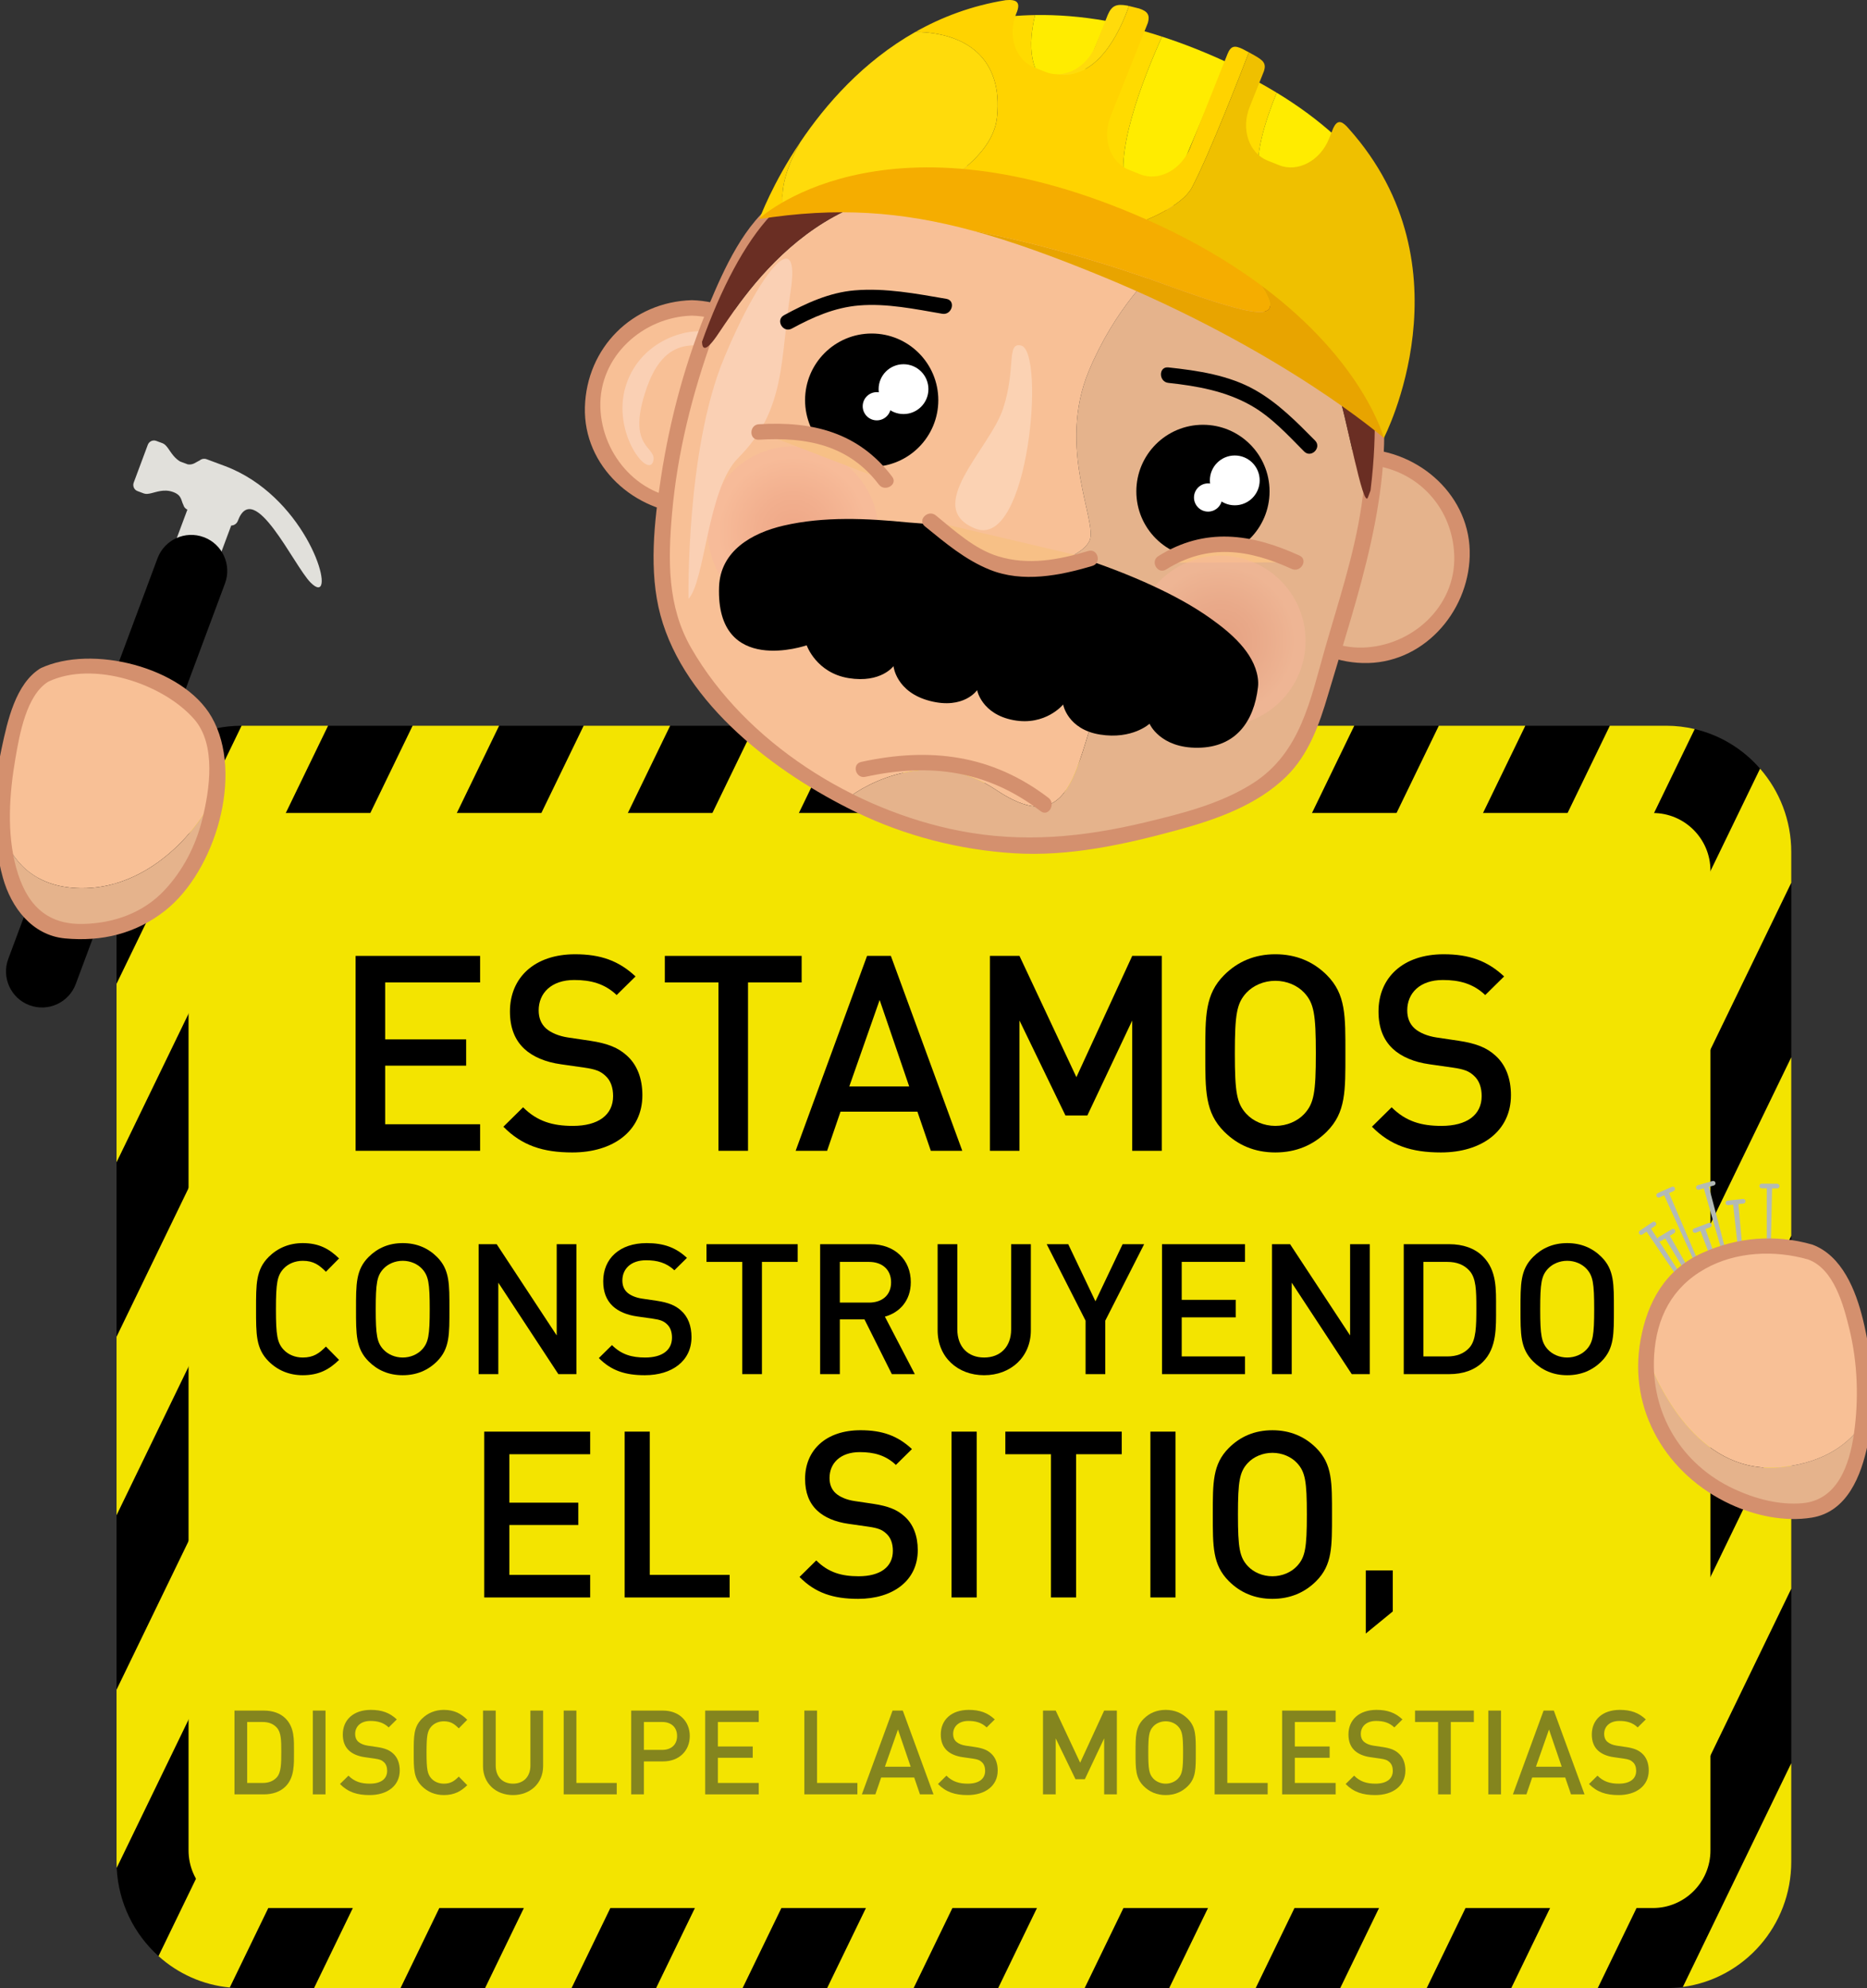 <?xml version="1.0" encoding="utf-8"?>
<!-- Generator: Adobe Illustrator 13.0.0, SVG Export Plug-In . SVG Version: 6.00 Build 14948)  -->
<!DOCTYPE svg PUBLIC "-//W3C//DTD SVG 1.1//EN" "http://www.w3.org/Graphics/SVG/1.1/DTD/svg11.dtd">
<svg version="1.1" id="Capa_1" xmlns="http://www.w3.org/2000/svg" xmlns:xlink="http://www.w3.org/1999/xlink" x="0px" y="0px"
	 width="452.872px" height="482.055px" viewBox="0 0 452.872 482.055" enable-background="new 0 0 452.872 482.055"
	 xml:space="preserve">
<rect x="0" y="0" width="452.872" height="482.055" fill="#333333" stroke="none"/>
<g>
	<g>
		<g>
			<path fill="#E1E0DB" d="M61.122,116.33c-2.024-1.315-4.23-2.458-6.621-3.35l-4.365-1.627c-0.622-0.231-1.286-0.08-1.753,0.327
				c-0.904,0.383-1.512,1.103-2.832,0.916l-1.851-0.689c-0.664-0.395-1.183-0.883-1.614-1.394c-1.05-1.243-1.611-2.606-2.613-3.022
				c-0.02-0.008-0.037-0.021-0.057-0.028l-0.002,0.006l-1.523-0.567c-0.816-0.304-1.729,0.123-2.04,0.955l-3.414,9.162
				c-0.311,0.832,0.1,1.752,0.917,2.057l1.523,0.568l-0.002,0.006c0.02,0.008,0.042,0.01,0.062,0.017
				c1.03,0.338,2.352-0.341,3.963-0.606c0.947-0.156,1.993-0.169,3.14,0.259c2.072,0.772,1.856,1.999,2.438,3.104
				c0.127,0.5,0.477,0.926,0.974,1.152l-4.529,12.151c-0.767,2.059,0.983,4.612,3.908,5.702c2.925,1.09,5.919,0.305,6.686-1.754
				l4.566-12.251c0.699-0.01,1.354-0.438,1.613-1.133c3.889-10.435,13.575,10.885,17.647,14.966
				C81.616,147.541,76.996,126.636,61.122,116.33z"/>
			<path d="M18.375,238.605c-1.685,4.52-6.714,6.819-11.234,5.134l0,0c-4.52-1.685-6.818-6.714-5.134-11.234l36.195-97.119
				c1.685-4.52,6.714-6.819,11.234-5.134l0,0c4.52,1.685,6.819,6.714,5.134,11.234L18.375,238.605z"/>
		</g>
		<g>
			<polygon points="287.002,175.974 138.634,482.055 159.159,482.055 307.528,175.974 			"/>
			<polygon points="434.5,214.035 304.581,482.055 325.106,482.055 434.5,256.377 			"/>
			<polygon points="245.517,175.974 97.147,482.055 117.672,482.055 266.042,175.974 			"/>
			<path d="M58.592,175.974c-16.747,0-30.322,13.722-30.322,30.647v31.938l30.337-62.585H58.592z"/>
			<polygon points="369.979,175.974 221.607,482.055 242.133,482.055 390.502,175.974 			"/>
			<path d="M411.073,176.779L263.094,482.055h20.525l143.322-295.669C422.838,181.674,417.329,178.25,411.073,176.779z"/>
			<polygon points="328.491,175.974 180.121,482.055 200.646,482.055 349.016,175.974 			"/>
			<path d="M434.5,385.207l-46.945,96.849h16.623c1.371,0,2.717-0.101,4.037-0.277L434.5,427.55V385.207z"/>
			<polygon points="79.569,175.974 28.27,281.803 28.27,324.145 100.094,175.974 			"/>
			<polygon points="121.056,175.974 28.27,367.389 28.27,409.73 141.581,175.974 			"/>
			<path d="M162.543,175.974L28.307,452.898c0.403,8.51,4.243,16.106,10.146,21.412l144.615-298.336H162.543z"/>
			<path d="M204.03,175.974L55.728,481.916c0.943,0.089,1.897,0.14,2.864,0.14h17.594l148.369-306.081L204.03,175.974
				L204.03,175.974z"/>
			<polygon points="434.5,299.621 346.069,482.055 366.592,482.055 434.5,341.963 			"/>
			<polygon fill="#F3E400" points="58.607,175.974 28.27,238.56 28.27,281.803 79.569,175.974 			"/>
			<polygon fill="#F3E400" points="100.094,175.974 28.27,324.145 28.27,367.389 121.056,175.974 			"/>
			<path fill="#F3E400" d="M141.581,175.974L28.27,409.73v41.678c0,0.499,0.014,0.996,0.037,1.49l134.236-276.924H141.581z"/>
			<path fill="#F3E400" d="M183.068,175.974L38.453,474.311c4.687,4.214,10.672,6.979,17.275,7.604L204.03,175.974H183.068z"/>
			<polygon fill="#F3E400" points="224.555,175.974 76.186,482.055 97.147,482.055 245.517,175.974 			"/>
			<polygon fill="#F3E400" points="266.042,175.974 117.672,482.055 138.634,482.055 287.002,175.974 			"/>
			<polygon fill="#F3E400" points="307.528,175.974 159.159,482.055 180.121,482.055 328.491,175.974 			"/>
			<polygon fill="#F3E400" points="349.016,175.974 200.646,482.055 221.607,482.055 369.979,175.974 			"/>
			<path fill="#F3E400" d="M404.178,175.974h-13.676L242.133,482.055h20.961l147.98-305.276
				C408.858,176.259,406.551,175.974,404.178,175.974z"/>
			<path fill="#F3E400" d="M434.5,206.622c0-7.757-2.855-14.837-7.559-20.235L283.62,482.055h20.961L434.5,214.034V206.622z"/>
			<polygon fill="#F3E400" points="434.5,256.377 325.106,482.055 346.069,482.055 434.5,299.621 			"/>
			<polygon fill="#F3E400" points="434.5,341.963 366.592,482.055 387.555,482.055 434.5,385.207 			"/>
			<path fill="#F3E400" d="M434.5,451.408V427.55l-26.285,54.229C423.051,479.781,434.5,466.95,434.5,451.408z"/>
		</g>
		<path fill="#F3E400" d="M45.738,448.671c0,7.718,6.257,13.976,13.975,13.976h341.209c7.719,0,13.977-6.258,13.977-13.976V211.105
			c0-7.718-6.258-13.975-13.977-13.975H59.712c-7.718,0-13.975,6.257-13.975,13.975L45.738,448.671L45.738,448.671z"/>
		<path fill="#F8C096" d="M19.536,215.375c14.669,0.23,26.779-11.149,32.543-22.497c0.942-7.534,0.012-14.399-2.362-18.068
			c-7.473-11.548-29.626-15.935-38.915-11.16c-6.026,3.097-11.233,22.601-9.992,38.938C2.679,207.75,7.462,215.185,19.536,215.375z"
			/>
		<path fill="#E5B38C" d="M19.536,215.375c-12.074-0.19-16.857-7.625-18.727-12.787c0.898,11.814,5.167,21.974,14.941,23.074
			c23.633,2.659,34.304-16.605,36.328-32.784C46.315,204.226,34.206,215.605,19.536,215.375z"/>
		<g>
			<circle fill="#E5B38C" cx="330.567" cy="134.827" r="24.067"/>
		</g>
		<g>
			<g>
				<path fill="#F8C096" d="M167.821,74.66c-13.292,0-24.067,10.775-24.067,24.067s10.775,24.067,24.067,24.067
					c13.292,0,24.067-10.775,24.067-24.067S181.113,74.66,167.821,74.66z"/>
			</g>
		</g>
		<g>
			<g>
				<path fill="none" d="M167.821,74.66c-13.292,0-24.067,10.775-24.067,24.067s10.775,24.067,24.067,24.067
					c13.292,0,24.067-10.775,24.067-24.067S181.113,74.66,167.821,74.66z"/>
				<path fill="#D4906E" d="M167.821,72.785c-14.42,0.402-25.54,11.522-25.942,25.942c-0.402,14.416,12.127,25.557,25.942,25.942
					c14.416,0.402,25.557-12.127,25.942-25.942C194.165,84.31,181.636,73.17,167.821,72.785c-2.419-0.067-2.413,3.683,0,3.75
					c12.351,0.345,21.847,9.841,22.192,22.192c0.345,12.348-10.359,21.862-22.192,22.192c-12.348,0.345-21.862-10.36-22.192-22.192
					c-0.345-12.348,10.359-21.862,22.192-22.192C170.234,76.467,170.24,72.717,167.821,72.785z"/>
			</g>
		</g>
		<g>
			<g>
				<path fill="none" d="M330.565,110.76c-13.291,0-24.066,10.775-24.066,24.067s10.775,24.067,24.066,24.067
					c13.293,0,24.066-10.775,24.066-24.067C354.633,121.536,343.858,110.76,330.565,110.76z"/>
				<path fill="#D4906E" d="M330.565,108.885c-14.42,0.402-25.539,11.522-25.941,25.942c-0.402,14.416,12.127,25.557,25.941,25.942
					c14.416,0.402,25.557-12.127,25.941-25.942C356.911,120.411,344.379,109.271,330.565,108.885c-2.42-0.067-2.412,3.683,0,3.75
					c12.352,0.345,21.848,9.841,22.191,22.192c0.346,12.348-10.359,21.862-22.191,22.192c-12.348,0.344-21.861-10.36-22.191-22.192
					c-0.344-12.348,10.359-21.862,22.191-22.192C332.979,112.568,332.985,108.818,330.565,108.885z"/>
			</g>
		</g>
		<path fill="#FAD0B4" d="M152.124,92.588c-4.294,11.5,4.876,23.364,6.259,19.434c1.383-3.931-6.842-2.839-1.456-18.124
			c5.634-15.988,16.449-7.206,16.886-11.354S157.134,79.172,152.124,92.588z"/>
		<path fill="#F8C096" d="M241.575,191.502c15.432,10.335,18.487-0.728,22.563-14.12c4.075-13.393-12.956-39.595-12.956-39.595
			s11.063-2.184,13.102-6.696c2.037-4.513-8.007-22.417-0.146-41.196c6.242-14.912,15.322-23.759,18.801-26.772
			c-12.063-5.482-27.273-11.339-43.887-15.248c-39.594-9.316-59.974,26.202-65.312,33.772c-2.672,3.789-3.398,2.982-3.458,1.23
			c-7.19,20.168-11.232,44.236-9.45,60.878c1.7,15.864,19.412,37.147,44.517,50.034c0.043-0.036,0.08-0.069,0.124-0.104
			C210.133,189.9,226.145,181.167,241.575,191.502z"/>
		<path fill="#FBD2B3" d="M236.625,128.18c-12.956-5.095,3.494-19.36,6.697-29.113c3.202-9.753,0.727-16.158,4.366-15.285
			C253.602,85.201,249.583,133.275,236.625,128.18z"/>
		<path fill="#E5B38C" d="M331.827,120.562c-1.164,3.396-5.24-19.894-7.568-26.493c-2.33-6.599-13.975-16.498-13.975-16.498
			s-10.66-6.865-27.345-14.448c-3.478,3.013-12.56,11.86-18.801,26.772c-7.86,18.778,2.185,36.683,0.146,41.196
			c-2.037,4.512-13.101,6.696-13.101,6.696s17.03,26.202,12.956,39.595c-4.076,13.392-7.133,24.455-22.563,14.12
			c-15.431-10.335-31.443-1.602-36.102,2.183c-0.044,0.036-0.081,0.069-0.124,0.104c17.897,9.187,39.549,14.108,61.845,9.746
			c53.568-10.481,47.746-21.544,58.422-54.345c3.758-11.546,5.779-21.81,6.828-30.273
			C332.231,119.442,332.022,119.993,331.827,120.562z"/>
		<circle cx="211.443" cy="97.028" r="16.158"/>
		<circle fill="#FFFFFF" cx="219.163" cy="94.356" r="6.041"/>
		<circle fill="#FFFFFF" cx="212.685" cy="98.504" r="3.421"/>
		<circle cx="291.795" cy="119.155" r="16.158"/>
		<circle fill="#FFFFFF" cx="299.516" cy="116.482" r="6.041"/>
		<circle fill="#FFFFFF" cx="293.04" cy="120.631" r="3.42"/>
		<g>
			<path fill="#F7C086" d="M314.272,136.331c-12.953-6.099-22.313-6.44-32.355,0.134"/>
			<g>
				<path fill="none" d="M314.272,136.331c-12.953-6.099-22.313-6.44-32.355,0.134"/>
				<path fill="#D4906E" d="M315.219,134.712c-11.723-5.348-22.924-6.946-34.25,0.134c-2.045,1.278-0.163,4.524,1.895,3.238
					c10.125-6.331,19.986-4.914,30.463-0.134C315.508,138.946,317.417,135.715,315.219,134.712L315.219,134.712z"/>
			</g>
		</g>
		<g>
			<g>
				<path fill="none" d="M317.659,108.14c-10.092-10.19-14.945-15.236-34.258-17.177"/>
				<path d="M318.985,106.814c-4.475-4.516-8.93-9.061-14.498-12.225c-6.386-3.627-13.9-4.727-21.086-5.501
					c-2.402-0.259-2.378,3.494,0,3.75c6.986,0.753,13.906,1.986,20.082,5.495c4.932,2.802,8.896,7.144,12.85,11.133
					C318.036,111.186,320.688,108.534,318.985,106.814L318.985,106.814z"/>
			</g>
		</g>
		<g>
			<g>
				<path fill="none" d="M209.405,186.552c15.794-3.566,29.332-2.984,43.96,8.516"/>
				<path fill="#D4906E" d="M209.903,188.36c15.704-3.422,29.533-1.583,42.518,8.327c1.922,1.468,3.787-1.792,1.893-3.238
					c-13.77-10.509-28.792-12.326-45.406-8.705C206.544,185.259,207.546,188.874,209.903,188.36L209.903,188.36z"/>
			</g>
		</g>
		<g>
			<g>
				<path fill="none" d="M333.186,93.875l-56.674-48.523c0,0-72.784-10.675-89.282,6.793c-6.393,6.769-12.203,17.971-16.752,30.732
					c-7.19,20.168-11.232,44.236-9.45,60.878c1.7,15.864,19.412,37.147,44.517,50.034c17.897,9.187,39.549,14.108,61.845,9.746
					c53.567-10.481,47.745-21.544,58.421-54.345c3.758-11.546,5.779-21.81,6.828-30.273
					C334.567,103.336,333.186,93.875,333.186,93.875z"/>
				<path fill="#D4906E" d="M334.512,92.549c-18.287-15.657-36.575-31.314-54.862-46.971c-5.021-4.299-13.978-3.459-20.25-4.02
					c-16.901-1.512-34.183-2.226-51.026,0.235c-6.754,0.987-13.868,2.67-19.58,6.577c-8.165,5.584-13.157,16.822-16.834,25.584
					c-5.626,13.408-9.43,27.497-11.636,41.86c-1.644,10.705-2.984,22.734-0.121,33.349c5.857,21.715,28.183,38.404,47.331,47.698
					c12.036,5.842,25.136,9.207,38.472,10.036c13.354,0.831,26.681-2.12,39.492-5.595c9.438-2.56,19.352-6.026,26.492-12.992
					c5.457-5.324,8.041-12.686,10.146-19.826c7.092-24.027,16.416-49.652,12.855-75.107c-0.332-2.386-3.945-1.367-3.615,0.997
					c1.098,7.842,0.182,19.377-1.119,28.187c-1.768,11.975-5.592,23.302-8.91,34.887c-3.516,12.275-5.898,25.086-17.398,32.45
					c-7.801,4.995-17.252,7.363-26.152,9.496c-15.051,3.607-29.705,5.035-45.008,2.064c-25.693-4.988-51.92-21.367-65.136-44.35
					c-5.813-10.106-5.62-21.281-4.64-32.584c1.266-14.612,4.907-29.115,9.902-42.876c3.731-10.277,9.23-24.625,18.946-30.813
					c6.366-4.055,14.691-5.195,22.034-5.994c16.688-1.816,33.764-0.735,50.419,0.935c3.854,0.387,7.712,0.818,11.55,1.364
					c-0.893-0.127-0.572-0.372,0.6,0.631c1.638,1.402,3.275,2.805,4.912,4.207c16.83,14.408,33.658,28.816,50.486,43.224
					C333.686,96.764,336.352,94.124,334.512,92.549z"/>
			</g>
		</g>
		<path fill="#6A2E23" d="M332.993,93.875l-56.676-48.523c0,0-72.784-10.675-89.281,6.793c-6.394,6.769-12.203,17.971-16.753,30.732
			c0.059,1.751,0.786,2.559,3.458-1.23c5.337-7.57,25.717-43.088,65.312-33.772c39.595,9.316,71.23,29.696,71.23,29.696
			s11.646,9.898,13.975,16.498c2.33,6.599,6.406,29.889,7.57,26.493c0.195-0.569,0.404-1.119,0.617-1.645
			C334.374,103.336,332.993,93.875,332.993,93.875z"/>
		
			<radialGradient id="SVGID_1_" cx="-406.762" cy="599.536" r="20.671" gradientTransform="matrix(1 0 0 -1 702.779 754.938)" gradientUnits="userSpaceOnUse">
			<stop  offset="0" style="stop-color:#E6937A"/>
			<stop  offset="0.429" style="stop-color:#EDA288"/>
			<stop  offset="0.868" style="stop-color:#F6B79B"/>
		</radialGradient>
		<circle opacity="0.54" fill="url(#SVGID_1_)" cx="296.017" cy="155.401" r="20.671"/>
		
			<radialGradient id="SVGID_2_" cx="-510.407" cy="626.029" r="20.671" gradientTransform="matrix(1 0 0 -1 702.779 754.938)" gradientUnits="userSpaceOnUse">
			<stop  offset="0" style="stop-color:#E6937A"/>
			<stop  offset="0.429" style="stop-color:#EDA288"/>
			<stop  offset="0.868" style="stop-color:#F6B79B"/>
		</radialGradient>
		<circle opacity="0.54" fill="url(#SVGID_2_)" cx="192.372" cy="128.908" r="20.671"/>
		<path d="M305.139,166.658c0.096-0.791,0.068-1.59-0.053-2.376c-0.926-6.109-6.621-10.885-11.33-14.245
			c-4.34-3.097-9.069-5.636-13.896-7.883c-3.066-1.428-6.188-2.733-9.345-3.948c-1.763-0.678-3.533-1.327-5.313-1.952
			c-0.662-0.232-1.584-0.785-2.269-0.848c-0.74-0.068-1.495,0.464-2.173,0.687c-1.047,0.342-2.28,0.619-3.316,0.83
			c-2.736,0.558-5.219,0.733-8.04,0.429c-3.002-0.324-6.144-0.597-8.926-1.652c-2.505-0.95-5.905-1.585-7.569-3.782
			c-1.125-1.483-2.584-2.229-4.076-3.346c-2.338-1.75-5.703-1.61-8.537-1.893c-9.945-0.992-20.408-1.505-30.221,0.768
			c-7.665,1.776-15.344,6.109-15.655,14.854c-0.776,21.835,21.253,14.168,21.253,14.168s2.329,6.696,10.189,7.958
			c7.861,1.261,10.869-2.912,10.869-2.912s0.583,6.308,8.831,8.443c8.249,2.135,11.452-2.62,11.452-2.62s1.068,5.823,8.83,7.278
			c7.765,1.456,12.035-3.785,12.035-3.785s1.066,6.017,8.928,7.278c7.861,1.262,12.033-2.62,12.033-2.62s2.523,5.919,11.742,5.823
			C299.803,181.215,304.168,174.907,305.139,166.658z"/>
		<g>
			<path fill="#F7C086" d="M225.66,126.288c10.579,8.54,17.663,15.721,38.818,9.122"/>
			<g>
				<path fill="none" d="M225.66,126.288c10.579,8.54,17.663,15.721,38.818,9.122"/>
				<path fill="#D4906E" d="M224.334,127.613c4.969,4.028,9.784,8.13,15.782,10.541c7.942,3.193,16.975,1.422,24.859-0.937
					c2.313-0.691,1.326-4.311-0.996-3.616c-7.193,2.151-14.553,3.544-21.885,1.286c-5.777-1.779-10.518-6.203-15.109-9.925
					C225.125,123.454,222.455,126.09,224.334,127.613L224.334,127.613z"/>
			</g>
		</g>
		<path fill="#FAD0B4" d="M167.012,145.211c0,0-0.68-36.101,8.637-58.421c9.316-22.32,18.633-32.316,16.109-16.012
			c-2.523,16.304-1.011,28.571-12.713,40.273C171.573,118.524,171.087,140.747,167.012,145.211z"/>
		<g>
			<path fill="#F7C086" d="M184.076,104.743c14.557-1.019,23.582,2.038,30.714,11.791"/>
			<g>
				<path fill="none" d="M184.076,104.743c14.557-1.019,23.582,2.038,30.714,11.791"/>
				<path fill="#D4906E" d="M184.076,106.618c11.516-0.695,21.803,1.24,29.095,10.862c1.441,1.901,4.7,0.036,3.238-1.893
					c-8.147-10.75-19.289-13.507-32.333-12.72C181.674,103.013,181.66,106.764,184.076,106.618L184.076,106.618z"/>
			</g>
		</g>
		<g>
			<g>
				<path fill="none" d="M229.056,74.271c-19.021-3.3-24.94-3.396-37.944,3.785"/>
				<path d="M229.555,72.463c-7.317-1.256-14.803-2.683-22.255-2.056c-6.154,0.518-11.779,3.12-17.134,6.03
					c-2.125,1.155-0.232,4.393,1.893,3.238c5.165-2.807,10.387-5.11,16.303-5.607c6.721-0.565,13.612,0.881,20.197,2.012
					C230.922,76.486,231.935,72.872,229.555,72.463L229.555,72.463z"/>
			</g>
		</g>
		<path fill="#FFDB00" d="M251.067,3.652c-2.049,0.035-4.053,0.14-6.005,0.322l-1.623,3.823c-2.28,5.371-0.196,11.199,4.653,13.018
			l2.929,1.098c1.862,0.698,3.858,0.699,5.744,0.138C249.153,19.069,249.463,10.403,251.067,3.652z"/>
		<path fill="#FFEC00" d="M251.067,3.652c-1.604,6.75-1.915,15.417,5.698,18.398c3.026-0.901,5.762-3.258,7.166-6.567l4.419-10.409
			C262.241,3.992,256.486,3.559,251.067,3.652z"/>
		<path fill="#FFDB00" d="M281.868,8.884C280.225,8.35,278.598,7.847,277,7.4l-10.639,25.202
			c-2.266,5.371-0.195,11.198,4.629,13.018l2.484,0.938C269.736,38.129,277.333,18.943,281.868,8.884z"/>
		<path fill="#FFEC00" d="M289.64,11.677c-2.647-1.047-5.231-1.967-7.772-2.793c-4.533,10.059-12.131,29.245-8.392,37.673
			l0.426,0.16c4.821,1.82,10.567-1.059,12.835-6.429l10.674-25.283C294.942,13.863,292.356,12.752,289.64,11.677z"/>
		<path fill="#FFDB00" d="M309.694,22.479c-1.559-0.946-3.17-1.88-4.859-2.797l-4.725,10.715
			c-2.367,5.371-0.203,11.199,4.834,13.018l0.707,0.255C303.948,38.374,306.969,29.11,309.694,22.479z"/>
		<path fill="#FFEC00" d="M309.694,22.479c-2.727,6.631-5.746,15.895-4.043,21.191l2.332,0.843
			c5.037,1.819,11.039-1.059,13.406-6.43l2.32-5.264C319.768,29.244,315.122,25.777,309.694,22.479z"/>
		<path fill="none" d="M189.899,49.293c0.838,6.554,6.99,7.51,7.487,7.51c0.538,0,20.8-4.862,33.799-13.936
			C214.183,40.542,201.612,42.547,189.899,49.293z"/>
		<path fill="#FFD300" d="M194.128,34.451c-6.808,10.118-9.843,18.471-9.843,18.471c1.859-1.335,3.726-2.542,5.614-3.628
			C189.476,45.979,190.415,41.229,194.128,34.451z"/>
		<path fill="#FFDB0B" d="M241.833,28.466c1.533-14.4-7.578-20.573-19.788-20.724c-12.693,7.169-21.819,17.646-27.917,26.708
			c-3.713,6.778-4.653,11.528-4.229,14.842c11.713-6.746,24.284-8.751,41.287-6.426C236.917,38.866,241.239,34.048,241.833,28.466z"
			/>
		<path fill="none" d="M276.325,2.065c-0.421-0.139-0.895-0.271-1.441-0.402c-0.551-0.132-1.045-0.236-1.498-0.317
			c0.156,0.036,0.311,0.068,0.467,0.105C274.668,1.642,275.495,1.85,276.325,2.065z"/>
		<path fill="none" d="M304.26,13.416c-0.332-0.189-0.695-0.39-1.096-0.611c-0.664-0.368-1.238-0.677-1.744-0.918
			c0.51,0.265,1.02,0.53,1.52,0.799C303.385,12.927,303.821,13.172,304.26,13.416z"/>
		<path fill="none" d="M326.635,30.615c0.17,0.187,0.344,0.374,0.51,0.561C326.971,30.972,326.799,30.785,326.635,30.615z"/>
		<path fill="#FFDB0B" d="M273.852,1.451c-0.156-0.037-0.311-0.069-0.467-0.105c-2.578-0.455-3.688,0.008-4.656,2.208l-2.979,7.464
			c-1.748,4.379-5.683,7.099-9.547,6.968C266.105,19.606,271.627,7.796,273.852,1.451z"/>
		<path fill="#FFD300" d="M289.191,45.352c4.399-8.461,11.897-27.84,13.747-32.666c-0.498-0.269-1.008-0.534-1.518-0.799
			c-1.947-0.929-2.844-0.804-3.678,1.224l-9.064,22.713c-2.143,5.37-7.576,8.249-12.135,6.429l-2.752-1.098
			c-4.56-1.819-6.518-7.647-4.375-13.019l9.015-22.586c0.544-1.903-0.038-2.802-2.106-3.486c-0.83-0.215-1.656-0.423-2.474-0.614
			c-2.224,6.345-7.746,18.155-17.647,16.536c-0.875-0.029-1.746-0.203-2.588-0.539l-2.75-1.098
			c-4.56-1.819-6.519-7.647-4.375-13.018c1.238-2.807,0.108-3.533-2.547-3.288c-8.244,1.332-15.521,4.096-21.898,7.698
			c12.208,0.151,21.32,6.324,19.789,20.724c-0.594,5.583-4.916,10.4-10.647,14.401c10.733,1.467,23.228,4.653,38.401,9.472
			c1.998,0.634,3.951,1.326,5.863,2.068C281.795,51.935,287.36,48.874,289.191,45.352z"/>
		<path fill="#EFC000" d="M327.145,31.176c0.074,0.087,0.148,0.173,0.225,0.265C327.293,31.349,327.219,31.263,327.145,31.176
			c-0.166-0.187-0.34-0.374-0.51-0.561c-1.277-1.313-2.309-1.538-3.236,0.466l-1.014,2.538c-2.143,5.371-7.574,8.249-12.133,6.43
			l-2.752-1.098c-4.561-1.819-6.518-7.647-4.375-13.018l3.488-8.74c0.57-1.858-0.215-2.558-2.355-3.777
			c-0.438-0.244-0.873-0.489-1.32-0.73c-1.85,4.826-9.348,24.204-13.747,32.666c-1.831,3.522-7.396,6.583-13.741,9.055
			c39.309,15.255,60.227,51.792,60.227,51.792S357.208,64.761,327.145,31.176z"/>
		<path fill="#E8A400" d="M335.676,106.199c0,0-4.773-18.404-29.637-36.906c5.383,8.376,1.086,8.631-23.205-0.214
			c-17.02-6.197-34.09-10.745-46.969-13.166c9.504,2.569,19.49,6.21,30.811,10.836C311.317,84.995,335.676,106.199,335.676,106.199z
			"/>
		<path fill="#F5AD00" d="M306.04,69.293c-7.935-5.904-17.908-11.819-30.435-17.148c-62.463-26.577-91.611,0.995-91.611,0.995
			c19.04-3.001,34.658-1.879,51.872,2.774c12.879,2.42,29.95,6.969,46.969,13.166C307.125,77.924,311.422,77.67,306.04,69.293z"/>
		<path fill="#B3BAB6" d="M400.877,296.311l-3.105,2.094c-0.258,0.173-0.322,0.52-0.15,0.773c0.172,0.256,0.52,0.323,0.773,0.151
			l1.012-0.683c2.602,3.828,21.436,31.516,21.65,31.371c0.211-0.143-17.518-27.395-20.576-32.096l1.021-0.689
			c0.254-0.17,0.322-0.519,0.15-0.773C401.479,296.204,401.133,296.137,400.877,296.311z"/>
		<path fill="#B3BAB6" d="M405.522,287.777l-3.42,1.533c-0.281,0.125-0.406,0.457-0.281,0.737c0.127,0.281,0.457,0.406,0.738,0.28
			l1.113-0.499c1.91,4.215,15.744,34.71,15.98,34.604c0.232-0.104-12.586-29.979-14.799-35.135l1.123-0.504
			c0.279-0.126,0.406-0.457,0.279-0.738C406.131,287.775,405.801,287.65,405.522,287.777z"/>
		<path fill="#B3BAB6" d="M415.415,286.372l-3.605,1.015c-0.297,0.084-0.471,0.393-0.387,0.689c0.084,0.296,0.393,0.469,0.689,0.385
			l1.174-0.33c1.271,4.45,10.477,36.646,10.725,36.576c0.246-0.068-8.045-31.503-9.479-36.927l1.186-0.333
			c0.297-0.083,0.471-0.393,0.387-0.688C416.022,286.46,415.711,286.288,415.415,286.372z"/>
		<path fill="#B3BAB6" d="M431.088,287.029l-3.746-0.021c-0.309-0.001-0.559,0.248-0.561,0.556
			c-0.002,0.309,0.246,0.561,0.555,0.562l1.221,0.007c-0.006,4.627-0.037,38.115,0.223,38.116
			c0.254,0.002,0.953-32.501,1.072-38.108l1.23,0.006c0.309,0,0.561-0.248,0.563-0.557S431.397,287.03,431.088,287.029z"/>
		<path fill="#B3BAB6" d="M422.793,290.716l-3.727,0.396c-0.307,0.033-0.529,0.308-0.496,0.613c0.033,0.308,0.307,0.529,0.613,0.496
			l1.215-0.128c0.506,4.601,4.182,37.884,4.438,37.857c0.254-0.026-2.648-32.406-3.15-37.993l1.225-0.13
			c0.307-0.032,0.529-0.308,0.496-0.615C423.374,290.905,423.098,290.684,422.793,290.716z"/>
		<path fill="#B3BAB6" d="M405.528,298.053l-3.217,1.922c-0.266,0.156-0.352,0.5-0.193,0.765s0.5,0.351,0.766,0.192l1.047-0.625
			c2.391,3.965,19.68,32.643,19.9,32.51c0.219-0.131-15.99-28.313-18.789-33.174l1.059-0.632c0.266-0.157,0.352-0.501,0.191-0.767
			C406.135,297.98,405.792,297.895,405.528,298.053z"/>
		<path fill="#B3BAB6" d="M414.444,296.546l-3.508,1.32c-0.287,0.108-0.434,0.432-0.324,0.719c0.107,0.289,0.43,0.435,0.719,0.325
			l1.143-0.43c1.648,4.324,13.582,35.611,13.824,35.521c0.238-0.089-10.721-30.696-12.611-35.978l1.152-0.435
			c0.287-0.108,0.434-0.431,0.324-0.72C415.053,296.583,414.731,296.438,414.444,296.546z"/>
		<path fill="#E5B38C" d="M432.561,355.703c-19.717,2.341-29.729-17.953-33.197-27.064c-2.125,26.529,24.238,40.34,40.477,37.399
			c7.17-1.298,10.988-10.263,12.076-21.028C448.624,349.962,442.811,354.484,432.561,355.703z"/>
		<path fill="#F8C096" d="M432.561,355.703c10.25-1.219,16.063-5.74,19.355-10.693c1.719-16.992-3.359-38.479-12.805-41.42
			c-15.035-4.681-33.488,1.887-37.703,14.993c-1.135,3.53-1.793,6.883-2.047,10.056C402.831,337.75,412.844,358.043,432.561,355.703
			z"/>
		<g>
			<g>
				<path fill="none" d="M10.802,163.65c-6.026,3.097-11.233,22.601-9.992,38.938c0.898,11.814,5.167,21.974,14.941,23.074
					c23.633,2.659,34.304-16.605,36.328-32.784c0.942-7.534,0.012-14.399-2.362-18.068C42.244,163.262,20.09,158.875,10.802,163.65z
					 M439.112,303.589c-15.035-4.681-33.488,1.888-37.703,14.993c-1.135,3.529-1.793,6.883-2.047,10.057
					c-2.125,26.528,24.238,40.34,40.477,37.398c7.17-1.298,10.988-10.262,12.078-21.028
					C453.635,328.016,448.557,306.529,439.112,303.589z"/>
				<path fill="#D4906E" d="M9.855,162.031c-6.089,3.675-8.061,12.917-9.429,19.278c-2.2,10.234-2.542,21.369,0.274,31.509
					c2.009,7.235,7.11,13.976,15.05,14.719c8.933,0.836,17.185-1.136,24.28-6.713c12.152-9.55,19.245-33.111,11.305-46.96
					C44.345,161.67,22.166,156.23,9.855,162.031c-2.187,1.03-0.282,4.263,1.893,3.238c10.9-5.137,27.792,0.481,35.345,9.103
					c5.422,6.19,3.763,17.152,1.935,24.44c-1.588,6.33-4.653,12.263-9.117,17.031c-5.158,5.51-12.285,8.01-19.7,8.191
					c-9.214,0.226-13.912-5.076-16.254-13.51c-2.37-8.533-1.7-18.082-0.208-26.699c0.971-5.61,2.628-15.315,8-18.557
					C13.815,164.021,11.932,160.778,9.855,162.031z"/>
				<path fill="#D4906E" d="M439.61,301.782c-8.984-2.584-18.281-1.813-26.771,2.058c-8.914,4.063-13.205,11.77-14.895,21.067
					c-3.102,17.075,6.41,32.707,21.783,39.832c6.01,2.786,13.137,4.312,19.744,3.245c8.613-1.39,12.002-10.188,13.574-17.772
					c2.053-9.901,1.221-20.598-1.18-30.354C450.165,312.929,446.842,304.457,439.61,301.782c-2.273-0.841-3.244,2.784-0.996,3.614
					c6.266,2.318,8.559,11.065,9.973,16.813c2.023,8.231,2.314,17.094,1.113,25.472c-1.068,7.439-3.955,16.065-12.504,16.808
					c-5.662,0.491-11.453-1.076-16.551-3.438c-12.787-5.927-20.277-18.382-19.408-32.41c0.564-9.131,4.311-16.455,12.334-20.973
					c7.502-4.225,16.916-4.605,25.043-2.27C440.942,306.066,441.93,302.449,439.61,301.782z"/>
			</g>
		</g>
	</g>
	<rect x="58.369" y="213.122" fill="none" width="344.104" height="241.922"/>
	<g enable-background="new    ">
		<path d="M86.258,279.039v-47.26h30.201v6.438H93.427v13.807h19.647v6.372H93.427v14.204h23.033v6.438H86.258z"/>
		<path d="M138.83,279.438c-7.102,0-12.213-1.659-16.727-6.239l4.779-4.713c3.451,3.451,7.235,4.514,12.08,4.514
			c6.173,0,9.757-2.655,9.757-7.235c0-2.058-0.597-3.783-1.858-4.911c-1.195-1.129-2.39-1.594-5.177-1.992l-5.576-0.796
			c-3.85-0.531-6.903-1.858-8.961-3.783c-2.323-2.19-3.451-5.178-3.451-9.027c0-8.23,5.974-13.873,15.797-13.873
			c6.239,0,10.62,1.594,14.669,5.377l-4.58,4.514c-2.92-2.788-6.306-3.651-10.288-3.651c-5.576,0-8.629,3.187-8.629,7.368
			c0,1.726,0.531,3.253,1.792,4.381c1.195,1.062,3.12,1.858,5.31,2.19l5.376,0.797c4.381,0.663,6.837,1.726,8.828,3.518
			c2.589,2.257,3.85,5.642,3.85,9.69C155.822,274.26,148.72,279.438,138.83,279.438z"/>
		<path d="M181.444,238.218v40.821h-7.168v-40.821h-13.01v-6.438h33.188v6.438H181.444z"/>
		<path d="M225.785,279.039l-3.252-9.492h-18.652l-3.252,9.492h-7.633l17.324-47.26h5.775l17.324,47.26H225.785z M213.373,242.466
			l-7.368,20.975h14.537L213.373,242.466z"/>
		<path d="M274.639,279.039v-31.595l-10.885,23.032h-5.311l-11.151-23.032v31.595h-7.169v-47.26h7.169l13.806,29.404l13.541-29.404
			h7.169v47.26H274.639z"/>
		<path d="M321.834,274.393c-3.252,3.253-7.434,5.045-12.479,5.045s-9.16-1.792-12.412-5.045c-4.646-4.646-4.58-9.89-4.58-18.983
			s-0.066-14.337,4.58-18.983c3.252-3.252,7.367-5.045,12.412-5.045s9.227,1.793,12.479,5.045c4.646,4.646,4.514,9.89,4.514,18.983
			S326.481,269.746,321.834,274.393z M316.391,240.74c-1.658-1.792-4.248-2.921-7.035-2.921c-2.788,0-5.377,1.129-7.036,2.921
			c-2.323,2.522-2.788,5.178-2.788,14.669c0,9.492,0.465,12.146,2.788,14.669c1.659,1.792,4.248,2.921,7.036,2.921
			c2.787,0,5.377-1.129,7.035-2.921c2.324-2.522,2.789-5.177,2.789-14.669C319.18,245.918,318.715,243.263,316.391,240.74z"/>
		<path d="M349.514,279.438c-7.102,0-12.213-1.659-16.727-6.239l4.779-4.713c3.451,3.451,7.235,4.514,12.08,4.514
			c6.174,0,9.758-2.655,9.758-7.235c0-2.058-0.598-3.783-1.858-4.911c-1.194-1.129-2.39-1.594-5.177-1.992l-5.576-0.796
			c-3.85-0.531-6.903-1.858-8.961-3.783c-2.322-2.19-3.451-5.178-3.451-9.027c0-8.23,5.974-13.873,15.797-13.873
			c6.24,0,10.621,1.594,14.67,5.377l-4.58,4.514c-2.921-2.788-6.307-3.651-10.289-3.651c-5.575,0-8.629,3.187-8.629,7.368
			c0,1.726,0.531,3.253,1.793,4.381c1.194,1.062,3.119,1.858,5.31,2.19l5.376,0.797c4.381,0.663,6.838,1.726,8.828,3.518
			c2.59,2.257,3.85,5.642,3.85,9.69C366.506,274.26,359.405,279.438,349.514,279.438z"/>
	</g>
	<g enable-background="new    ">
		<path d="M73.438,333.456c-3.274,0-6.106-1.195-8.275-3.363c-3.098-3.098-3.053-6.593-3.053-12.655s-0.044-9.559,3.053-12.656
			c2.168-2.168,5-3.362,8.275-3.362c3.938,0,6.46,1.416,8.806,3.717l-3.186,3.23c-1.637-1.638-3.009-2.655-5.62-2.655
			c-1.858,0-3.54,0.708-4.646,1.902c-1.549,1.682-1.858,3.496-1.858,9.824c0,6.327,0.31,8.142,1.858,9.823
			c1.106,1.195,2.788,1.903,4.646,1.903c2.611,0,3.982-1.019,5.62-2.655l3.186,3.23C79.898,332.04,77.376,333.456,73.438,333.456z"
			/>
		<path d="M106.007,330.093c-2.168,2.168-4.956,3.363-8.319,3.363c-3.363,0-6.106-1.195-8.275-3.363
			c-3.098-3.098-3.053-6.593-3.053-12.655s-0.044-9.559,3.053-12.656c2.168-2.168,4.912-3.362,8.275-3.362
			c3.363,0,6.151,1.194,8.319,3.362c3.098,3.098,3.009,6.594,3.009,12.656S109.104,326.995,106.007,330.093z M102.378,307.658
			c-1.106-1.195-2.832-1.947-4.69-1.947s-3.584,0.752-4.69,1.947c-1.549,1.682-1.859,3.451-1.859,9.779
			c0,6.327,0.31,8.098,1.859,9.779c1.106,1.194,2.832,1.947,4.69,1.947s3.584-0.753,4.69-1.947c1.549-1.682,1.858-3.452,1.858-9.779
			C104.237,311.109,103.927,309.34,102.378,307.658z"/>
		<path d="M135.435,333.19l-14.558-22.17v22.17h-4.779v-31.507h4.381l14.559,22.126v-22.126h4.779v31.507H135.435z"/>
		<path d="M156.41,333.456c-4.735,0-8.142-1.106-11.151-4.159l3.186-3.143c2.301,2.302,4.823,3.01,8.054,3.01
			c4.115,0,6.504-1.771,6.504-4.824c0-1.371-0.398-2.521-1.239-3.274c-0.796-0.752-1.593-1.062-3.452-1.327l-3.717-0.531
			c-2.567-0.354-4.602-1.238-5.974-2.522c-1.549-1.46-2.301-3.451-2.301-6.018c0-5.487,3.982-9.248,10.531-9.248
			c4.16,0,7.08,1.062,9.78,3.584l-3.053,3.009c-1.947-1.858-4.204-2.434-6.859-2.434c-3.717,0-5.753,2.124-5.753,4.912
			c0,1.15,0.354,2.168,1.195,2.92c0.797,0.708,2.08,1.239,3.54,1.461l3.584,0.53c2.92,0.442,4.558,1.151,5.885,2.346
			c1.726,1.505,2.566,3.761,2.566,6.461C167.738,330.004,163.003,333.456,156.41,333.456z"/>
		<path d="M184.82,305.977v27.214h-4.779v-27.214h-8.673v-4.293h22.125v4.293H184.82z"/>
		<path d="M216.328,333.19l-6.638-13.275h-5.974v13.275h-4.779v-31.507h12.213c5.974,0,9.779,3.851,9.779,9.205
			c0,4.513-2.744,7.39-6.284,8.363l7.257,13.938H216.328z M210.797,305.977h-7.08v9.867h7.08c3.186,0,5.354-1.813,5.354-4.911
			S213.983,305.977,210.797,305.977z"/>
		<path d="M238.72,333.456c-6.417,0-11.284-4.381-11.284-10.886v-20.887h4.779v20.665c0,4.204,2.566,6.815,6.505,6.815
			s6.549-2.611,6.549-6.815v-20.665h4.779v20.887C250.048,329.075,245.136,333.456,238.72,333.456z"/>
		<path d="M268.103,320.225v12.966h-4.779v-12.966l-9.425-18.541h5.221l6.594,13.851l6.594-13.851h5.221L268.103,320.225z"/>
		<path d="M281.866,333.19v-31.507H302v4.293h-15.355v9.204h13.098v4.248h-13.098v9.47H302v4.292H281.866z"/>
		<path d="M327.887,333.19l-14.559-22.17v22.17h-4.779v-31.507h4.381l14.559,22.126v-22.126h4.779v31.507H327.887z"/>
		<path d="M359.704,330.226c-1.99,1.991-4.867,2.965-8.142,2.965H340.5v-31.507h11.063c3.274,0,6.151,0.974,8.142,2.965
			c3.408,3.408,3.187,8.01,3.187,12.567S363.112,326.818,359.704,330.226z M356.43,308.101c-1.328-1.46-3.098-2.124-5.355-2.124
			h-5.796v22.922h5.796c2.258,0,4.027-0.664,5.355-2.124c1.637-1.814,1.682-5.222,1.682-9.559
			C358.112,312.88,358.067,309.915,356.43,308.101z"/>
		<path d="M388.467,330.093c-2.168,2.168-4.955,3.363-8.318,3.363s-6.106-1.195-8.275-3.363c-3.098-3.098-3.053-6.593-3.053-12.655
			s-0.045-9.559,3.053-12.656c2.169-2.168,4.912-3.362,8.275-3.362s6.15,1.194,8.318,3.362c3.098,3.098,3.01,6.594,3.01,12.656
			S391.565,326.995,388.467,330.093z M384.839,307.658c-1.106-1.195-2.832-1.947-4.69-1.947s-3.584,0.752-4.69,1.947
			c-1.549,1.682-1.858,3.451-1.858,9.779c0,6.327,0.31,8.098,1.858,9.779c1.106,1.194,2.832,1.947,4.69,1.947
			s3.584-0.753,4.69-1.947c1.549-1.682,1.858-3.452,1.858-9.779C386.698,311.109,386.388,309.34,384.839,307.658z"/>
	</g>
	<g enable-background="new    ">
		<path d="M117.46,387.341v-40.209h25.695v5.479H123.56v11.746h16.716v5.421H123.56v12.086h19.596v5.478H117.46z"/>
		<path d="M151.518,387.341v-40.209h6.099v34.731h19.37v5.478H151.518z"/>
		<path d="M208.165,387.68c-6.042,0-10.391-1.412-14.231-5.309l4.066-4.01c2.937,2.937,6.155,3.841,10.278,3.841
			c5.252,0,8.302-2.259,8.302-6.156c0-1.75-0.508-3.219-1.582-4.179c-1.016-0.96-2.033-1.355-4.405-1.694l-4.744-0.678
			c-3.275-0.451-5.873-1.581-7.624-3.219c-1.977-1.863-2.937-4.404-2.937-7.681c0-7.002,5.083-11.803,13.441-11.803
			c5.308,0,9.036,1.355,12.48,4.574l-3.897,3.841c-2.485-2.372-5.365-3.106-8.753-3.106c-4.744,0-7.342,2.711-7.342,6.269
			c0,1.469,0.452,2.768,1.525,3.728c1.017,0.903,2.654,1.581,4.518,1.863l4.574,0.678c3.727,0.564,5.816,1.469,7.511,2.993
			c2.203,1.92,3.275,4.8,3.275,8.245C222.622,383.274,216.58,387.68,208.165,387.68z"/>
		<path d="M230.815,387.341v-40.209h6.1v40.209H230.815z"/>
		<path d="M261.03,352.61v34.73h-6.1v-34.73h-11.068v-5.479h28.236v5.479H261.03z"/>
		<path d="M279.048,387.341v-40.209h6.099v40.209H279.048z"/>
		<path d="M319.258,383.388c-2.767,2.768-6.324,4.292-10.616,4.292s-7.794-1.524-10.561-4.292
			c-3.953-3.953-3.896-8.414-3.896-16.151c0-7.736-0.057-12.198,3.896-16.151c2.767-2.767,6.269-4.292,10.561-4.292
			s7.85,1.525,10.616,4.292c3.953,3.953,3.841,8.415,3.841,16.151C323.099,374.974,323.211,379.435,319.258,383.388z
			 M314.628,354.756c-1.412-1.524-3.614-2.484-5.986-2.484s-4.574,0.96-5.986,2.484c-1.977,2.146-2.372,4.405-2.372,12.48
			c0,8.076,0.396,10.335,2.372,12.48c1.412,1.525,3.614,2.485,5.986,2.485s4.574-0.96,5.986-2.485
			c1.977-2.146,2.372-4.404,2.372-12.48C317,359.161,316.605,356.902,314.628,354.756z"/>
		<path d="M331.292,396.094V380.79h6.551v9.939L331.292,396.094z"/>
	</g>
	<g enable-background="new    ">
		<path fill="#84851E" d="M69.259,433.175c-1.284,1.284-3.139,1.912-5.25,1.912h-7.133v-20.316h7.133
			c2.111,0,3.966,0.628,5.25,1.912c2.197,2.197,2.054,5.165,2.054,8.104C71.313,427.726,71.456,430.979,69.259,433.175z
			 M67.147,418.908c-0.856-0.941-1.997-1.37-3.453-1.37h-3.738v14.781h3.738c1.456,0,2.597-0.429,3.453-1.37
			c1.056-1.17,1.084-3.367,1.084-6.163S68.203,420.078,67.147,418.908z"/>
		<path fill="#84851E" d="M75.876,435.087v-20.316h3.082v20.316H75.876z"/>
		<path fill="#84851E" d="M89.657,435.258c-3.053,0-5.25-0.713-7.19-2.682l2.055-2.026c1.483,1.484,3.11,1.94,5.193,1.94
			c2.654,0,4.195-1.142,4.195-3.11c0-0.885-0.257-1.626-0.799-2.111c-0.514-0.485-1.027-0.685-2.226-0.856l-2.397-0.342
			c-1.655-0.229-2.967-0.799-3.852-1.627c-0.999-0.941-1.483-2.226-1.483-3.88c0-3.538,2.568-5.964,6.791-5.964
			c2.682,0,4.565,0.685,6.306,2.312l-1.969,1.94c-1.255-1.199-2.71-1.57-4.423-1.57c-2.396,0-3.709,1.37-3.709,3.168
			c0,0.741,0.228,1.398,0.77,1.883c0.514,0.457,1.341,0.799,2.283,0.941l2.312,0.343c1.883,0.285,2.939,0.742,3.795,1.513
			c1.113,0.97,1.655,2.425,1.655,4.166C96.961,433.032,93.909,435.258,89.657,435.258z"/>
		<path fill="#84851E" d="M107.66,435.258c-2.111,0-3.938-0.771-5.335-2.168c-1.998-1.998-1.969-4.252-1.969-8.161
			s-0.028-6.163,1.969-8.16c1.398-1.398,3.224-2.169,5.335-2.169c2.54,0,4.166,0.913,5.678,2.396l-2.054,2.083
			c-1.056-1.056-1.94-1.712-3.624-1.712c-1.198,0-2.283,0.457-2.996,1.228c-0.999,1.084-1.198,2.254-1.198,6.334
			s0.2,5.25,1.198,6.335c0.713,0.771,1.798,1.227,2.996,1.227c1.684,0,2.568-0.656,3.624-1.712l2.054,2.083
			C111.826,434.345,110.2,435.258,107.66,435.258z"/>
		<path fill="#84851E" d="M124.437,435.258c-4.137,0-7.276-2.824-7.276-7.02v-13.468h3.082v13.325c0,2.711,1.655,4.395,4.194,4.395
			s4.223-1.684,4.223-4.395v-13.325h3.082v13.468C131.741,432.434,128.574,435.258,124.437,435.258z"/>
		<path fill="#84851E" d="M136.732,435.087v-20.316h3.082v17.549h9.787v2.768H136.732z"/>
		<path fill="#84851E" d="M160.813,427.098h-4.623v7.989h-3.082v-20.316h7.704c3.966,0,6.506,2.625,6.506,6.163
			C167.319,424.473,164.78,427.098,160.813,427.098z M160.642,417.538h-4.451v6.763h4.451c2.14,0,3.595-1.227,3.595-3.367
			C164.237,418.794,162.782,417.538,160.642,417.538z"/>
		<path fill="#84851E" d="M171.056,435.087v-20.316h12.983v2.768h-9.901v5.936h8.446v2.739h-8.446v6.106h9.901v2.768H171.056z"/>
		<path fill="#84851E" d="M195.107,435.087v-20.316h3.082v17.549h9.787v2.768H195.107z"/>
		<path fill="#84851E" d="M223.154,435.087l-1.398-4.08h-8.018l-1.398,4.08h-3.281l7.447-20.316h2.482l7.447,20.316H223.154z
			 M217.818,419.364l-3.167,9.018h6.249L217.818,419.364z"/>
		<path fill="#84851E" d="M234.708,435.258c-3.053,0-5.25-0.713-7.189-2.682l2.055-2.026c1.482,1.484,3.109,1.94,5.192,1.94
			c2.653,0,4.194-1.142,4.194-3.11c0-0.885-0.256-1.626-0.799-2.111c-0.514-0.485-1.027-0.685-2.226-0.856l-2.397-0.342
			c-1.654-0.229-2.967-0.799-3.852-1.627c-0.998-0.941-1.483-2.226-1.483-3.88c0-3.538,2.567-5.964,6.791-5.964
			c2.683,0,4.565,0.685,6.306,2.312l-1.969,1.94c-1.256-1.199-2.711-1.57-4.423-1.57c-2.396,0-3.709,1.37-3.709,3.168
			c0,0.741,0.228,1.398,0.771,1.883c0.514,0.457,1.341,0.799,2.282,0.941l2.312,0.343c1.883,0.285,2.939,0.742,3.795,1.513
			c1.113,0.97,1.654,2.425,1.654,4.166C242.012,433.032,238.959,435.258,234.708,435.258z"/>
		<path fill="#84851E" d="M267.833,435.087v-13.582l-4.68,9.901h-2.282l-4.794-9.901v13.582h-3.081v-20.316h3.081l5.935,12.641
			l5.821-12.641h3.081v20.316H267.833z"/>
		<path fill="#84851E" d="M288.12,433.09c-1.398,1.397-3.196,2.168-5.365,2.168c-2.168,0-3.938-0.771-5.336-2.168
			c-1.997-1.998-1.969-4.252-1.969-8.161s-0.028-6.163,1.969-8.16c1.398-1.398,3.168-2.169,5.336-2.169
			c2.169,0,3.967,0.771,5.365,2.169c1.996,1.997,1.939,4.251,1.939,8.16S290.116,431.092,288.12,433.09z M285.78,418.623
			c-0.714-0.771-1.826-1.256-3.025-1.256c-1.198,0-2.311,0.485-3.024,1.256c-0.999,1.084-1.198,2.226-1.198,6.306
			s0.199,5.222,1.198,6.306c0.714,0.771,1.826,1.256,3.024,1.256c1.199,0,2.312-0.485,3.025-1.256
			c0.998-1.084,1.197-2.226,1.197-6.306S286.778,419.707,285.78,418.623z"/>
		<path fill="#84851E" d="M294.624,435.087v-20.316h3.081v17.549h9.787v2.768H294.624z"/>
		<path fill="#84851E" d="M311,435.087v-20.316h12.983v2.768h-9.902v5.936h8.446v2.739h-8.446v6.106h9.902v2.768H311z"/>
		<path fill="#84851E" d="M333.596,435.258c-3.053,0-5.25-0.713-7.189-2.682l2.055-2.026c1.482,1.484,3.109,1.94,5.192,1.94
			c2.653,0,4.194-1.142,4.194-3.11c0-0.885-0.256-1.626-0.799-2.111c-0.514-0.485-1.027-0.685-2.226-0.856l-2.397-0.342
			c-1.654-0.229-2.967-0.799-3.852-1.627c-0.998-0.941-1.483-2.226-1.483-3.88c0-3.538,2.567-5.964,6.791-5.964
			c2.683,0,4.565,0.685,6.306,2.312l-1.969,1.94c-1.256-1.199-2.711-1.57-4.423-1.57c-2.396,0-3.709,1.37-3.709,3.168
			c0,0.741,0.228,1.398,0.771,1.883c0.514,0.457,1.341,0.799,2.282,0.941l2.312,0.343c1.883,0.285,2.939,0.742,3.795,1.513
			c1.113,0.97,1.654,2.425,1.654,4.166C340.901,433.032,337.848,435.258,333.596,435.258z"/>
		<path fill="#84851E" d="M351.914,417.538v17.549h-3.081v-17.549h-5.594v-2.768h14.268v2.768H351.914z"/>
		<path fill="#84851E" d="M361.014,435.087v-20.316h3.082v20.316H361.014z"/>
		<path fill="#84851E" d="M381.073,435.087l-1.398-4.08h-8.018l-1.398,4.08h-3.281l7.447-20.316h2.482l7.447,20.316H381.073z
			 M375.737,419.364l-3.167,9.018h6.249L375.737,419.364z"/>
		<path fill="#84851E" d="M392.627,435.258c-3.053,0-5.25-0.713-7.19-2.682l2.055-2.026c1.483,1.484,3.11,1.94,5.192,1.94
			c2.654,0,4.195-1.142,4.195-3.11c0-0.885-0.257-1.626-0.799-2.111c-0.514-0.485-1.027-0.685-2.227-0.856l-2.396-0.342
			c-1.654-0.229-2.967-0.799-3.852-1.627c-0.999-0.941-1.484-2.226-1.484-3.88c0-3.538,2.568-5.964,6.791-5.964
			c2.683,0,4.566,0.685,6.307,2.312l-1.969,1.94c-1.256-1.199-2.711-1.57-4.424-1.57c-2.396,0-3.709,1.37-3.709,3.168
			c0,0.741,0.229,1.398,0.771,1.883c0.514,0.457,1.341,0.799,2.282,0.941l2.313,0.343c1.883,0.285,2.938,0.742,3.795,1.513
			c1.112,0.97,1.654,2.425,1.654,4.166C399.932,433.032,396.879,435.258,392.627,435.258z"/>
	</g>
</g>
</svg>
